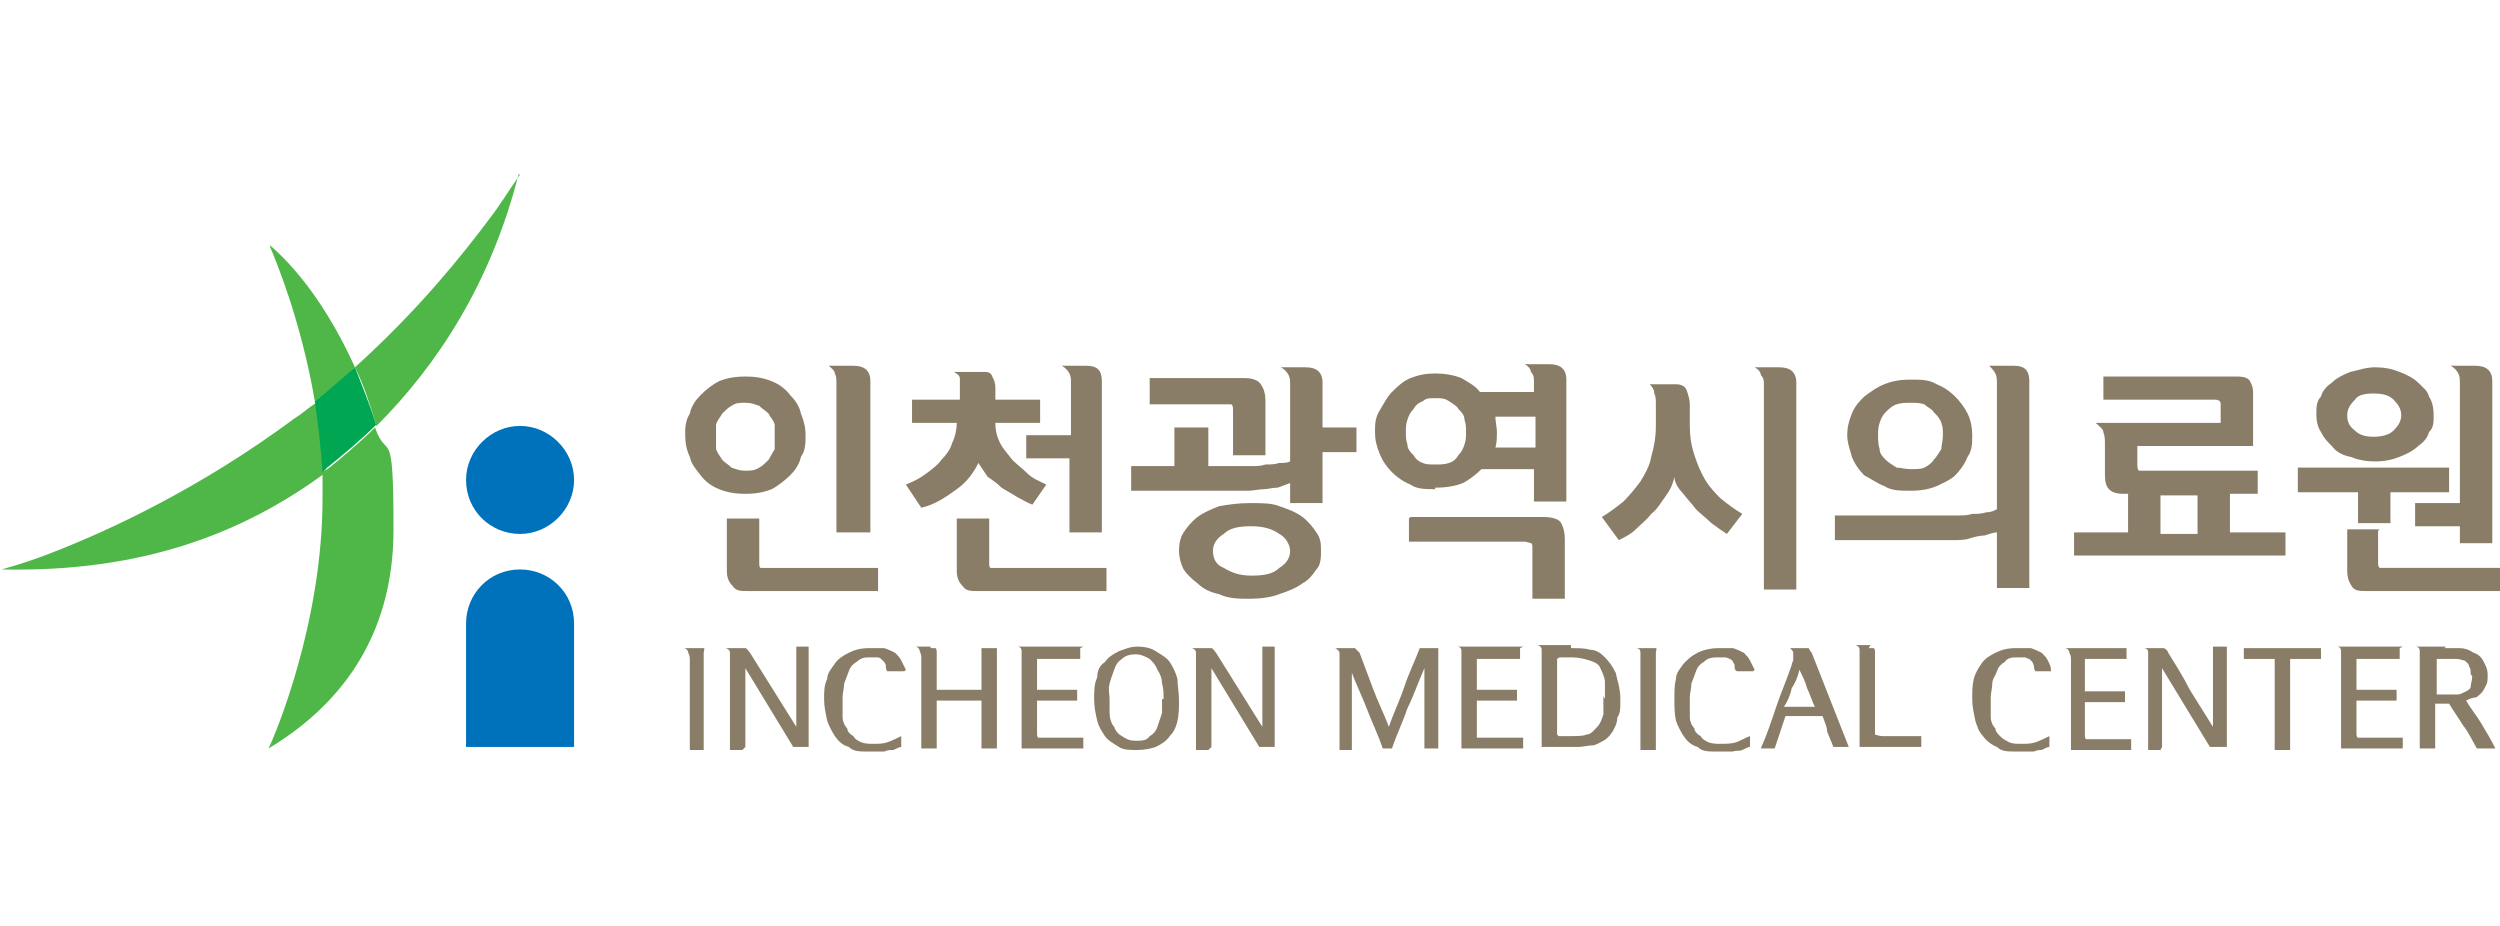 <?xml version="1.0" encoding="UTF-8"?>
<svg id="_레이어_1" xmlns="http://www.w3.org/2000/svg" version="1.1" viewBox="0 0 162 60">
  <!-- Generator: Adobe Illustrator 30.0.0, SVG Export Plug-In . SVG Version: 2.1.1 Build 123)  -->
  <defs>
    <style>
      .st0 {
        fill: #0071bb;
      }

      .st1 {
        fill: #00a651;
      }

      .st2 {
        fill: #8a7d67;
      }

      .st3 {
        fill: #4eb748;
      }
    </style>
  </defs>
  <g id="_레이어_1-2">
    <g>
      <path class="st3" d="M19.1,27.1c-6.2,4.6-12.1,7.3-15.7,8.7-1,.4-2.2.8-3.3,1.1,9.2.2,15.7-2.4,20.9-6.2,0-1.6-.3-3.2-.5-4.6-.5.3-.9.7-1.4,1h0Z"/>
      <path class="st3" d="M33.7,11.3h0c-.7,1-1.3,2-2,2.9-1.8,2.4-4.6,5.9-8.7,9.6.6,1.2,1,2.5,1.4,3.8,3.9-3.9,7.4-9.2,9.2-16.3h0Z"/>
      <path class="st3" d="M17.5,16h0c.3.7,2,4.7,2.9,10,.9-.7,1.8-1.4,2.6-2.2-1.4-3.1-3.3-6-5.5-7.9h0Z"/>
      <path class="st3" d="M21.2,30.4c-.1,0-.2.1-.3.3,0,.5,0,1,0,1.6,0,8.1-3.1,15.4-3.5,16.2,4.5-2.7,8.1-7.1,8.1-14.2s-.4-4.3-1.2-6.6c-1,1-2.2,2-3.2,2.8h0Z"/>
      <path class="st1" d="M24.4,27.6c-.4-1.3-.9-2.5-1.4-3.8-.8.7-1.6,1.4-2.6,2.2.2,1.4.4,3,.5,4.6.1-.1.2-.2.3-.3,1-.8,2.2-1.8,3.2-2.8Z"/>
      <path class="st0" d="M30.2,31.1c0,2,1.6,3.5,3.5,3.5s3.5-1.6,3.5-3.5-1.6-3.5-3.5-3.5-3.5,1.6-3.5,3.5Z"/>
      <path class="st0" d="M33.7,36.9c-2,0-3.5,1.6-3.5,3.5v8h7v-8c0-2-1.6-3.5-3.5-3.5h0Z"/>
      <path class="st2" d="M48.3,32c-.7,0-1.2-.1-1.7-.3-.5-.2-.9-.5-1.2-.9s-.6-.7-.7-1.2c-.2-.4-.3-.9-.3-1.4s0-.9.3-1.4c.1-.5.4-.9.7-1.2.4-.4.8-.7,1.2-.9.5-.2,1-.3,1.7-.3s1.2.1,1.7.3c.5.2.9.5,1.2.9.3.3.6.7.7,1.2.2.5.3.9.3,1.4s0,1-.3,1.4c-.1.5-.4.9-.7,1.2s-.8.7-1.2.9c-.5.2-1,.3-1.7.3ZM48.3,30.5c.3,0,.6,0,.9-.2.2-.1.4-.3.6-.5.1-.2.3-.5.4-.7,0-.3,0-.5,0-.8s0-.5,0-.8c-.1-.3-.3-.5-.4-.7-.2-.2-.4-.3-.6-.5-.3-.1-.5-.2-.9-.2s-.6,0-.9.2c-.2.1-.4.3-.6.5-.1.2-.3.4-.4.7,0,.3,0,.5,0,.8s0,.5,0,.8c.1.3.3.5.4.7.2.2.4.3.6.5.3.1.5.2.9.2ZM49.2,33.7v2.8c0,.1,0,.3.1.3,0,0,.2,0,.3,0h7.3v1.5h-8.4c-.5,0-.8,0-1-.3-.3-.3-.4-.6-.4-1v-3.4h2.1ZM54.2,34.5v-9.7c0-.2,0-.4-.1-.6,0-.2-.3-.4-.4-.5h1.6c.7,0,1.1.3,1.1,1v9.8h-2.2Z"/>
      <path class="st2" d="M59.3,25.9h2.9v-1c0,0,0-.2,0-.3,0-.1,0-.2-.1-.3,0,0-.1-.1-.3-.2h1.8c.4,0,.6,0,.7.3.1.2.2.4.2.7v.8h2.9v1.5h-2.9c0,.5.1.9.3,1.3.2.4.5.7.8,1.1.3.3.7.6,1,.9s.8.5,1.2.7l-.9,1.3c-.3-.1-.6-.3-1-.5-.3-.2-.7-.4-1-.6-.3-.3-.6-.5-.9-.7-.2-.3-.4-.6-.6-.9-.3.6-.7,1.2-1.4,1.7s-1.4,1-2.3,1.2l-1-1.5c.5-.2.9-.4,1.3-.7.4-.3.8-.6,1-.9.3-.3.6-.7.7-1.1.2-.4.3-.9.3-1.3h-2.9s0-1.5,0-1.5ZM64.1,33.7v2.8c0,.1,0,.3.1.3,0,0,.1,0,.3,0h7.2v1.5h-8.3c-.5,0-.8,0-1-.3-.3-.3-.4-.6-.4-1v-3.4h2.1ZM66.6,28.2h2.8v-3.4c0-.2,0-.4-.1-.6-.1-.2-.3-.4-.5-.5h1.6c.7,0,1,.3,1,1v9.8h-2.1v-4.8h-2.8s0-1.5,0-1.5Z"/>
      <path class="st2" d="M83.6,32.5v-1.2c-.3.1-.5.2-.8.3-.3,0-.7.1-.9.1-.3,0-.7.1-1,.1s-.6,0-.9,0h-6.7v-1.6h2.8v-2.5h2.2v2.5h2.9c.3,0,.5,0,.8-.1.3,0,.6,0,.9-.1.3,0,.5,0,.7-.1v-5c0-.2,0-.4-.1-.6-.1-.2-.3-.4-.5-.5h1.6c.7,0,1.1.3,1.1,1v2.9h2.2v1.6h-2.2v3.3h-2.1ZM74.5,24.5h6.1c.5,0,.9.1,1.1.4s.3.6.3,1.1v3.5h-2.1v-2.9c0-.2,0-.3-.1-.4,0,0-.2,0-.4,0h-4.9v-1.6h0ZM76.4,35.7c0-.5.1-.9.3-1.2.2-.3.5-.7.9-1,.4-.3.9-.5,1.4-.7.6-.1,1.2-.2,2-.2s1.4,0,1.9.2c.6.2,1.1.4,1.5.7.4.3.7.7.9,1,.3.4.3.8.3,1.2s0,.9-.3,1.2c-.2.3-.5.7-.9.9-.4.3-.9.5-1.5.7-.5.2-1.2.3-1.9.3s-1.4,0-2-.3c-.5-.1-1-.3-1.4-.7-.4-.3-.7-.6-.9-.9-.2-.4-.3-.8-.3-1.2ZM78.6,35.7c0,.5.2.9.7,1.1.5.3,1,.5,1.8.5s1.4-.1,1.8-.5c.5-.3.7-.7.7-1.1s-.3-.9-.7-1.1c-.4-.3-1-.5-1.8-.5s-1.4.1-1.8.5c-.5.3-.7.7-.7,1.1Z"/>
      <path class="st2" d="M93,31.7c-.6,0-1.2,0-1.6-.3-.5-.2-.9-.5-1.2-.8s-.6-.7-.8-1.2-.3-.9-.3-1.4,0-.9.3-1.4.5-.9.8-1.2.7-.7,1.2-.9c.5-.2,1-.3,1.6-.3s1.2.1,1.7.3c.5.3.9.5,1.2.9h3.5v-.7c0-.2,0-.4-.2-.6,0-.2-.2-.4-.4-.5h1.6c.7,0,1.1.3,1.1,1v7.9h-2.1v-2.1h-3.4c-.3.3-.8.7-1.2.9-.5.2-1.1.3-1.8.3h0ZM93,30.1c.3,0,.6,0,.9-.1s.5-.3.6-.5c.2-.2.3-.4.4-.7s.1-.5.1-.8,0-.5-.1-.8c0-.3-.2-.5-.4-.7-.1-.2-.3-.3-.6-.5s-.5-.2-.9-.2-.6,0-.8.2c-.3.1-.5.3-.6.5-.2.2-.3.4-.4.7-.1.3-.1.5-.1.8s0,.5.1.8c0,.3.2.5.4.7.1.2.3.4.6.5.2.1.5.1.8.1ZM91.4,33.5h8.6c.5,0,.9.1,1.1.3.2.3.3.7.3,1.1v3.9h-2.1v-3.3c0-.1,0-.3-.1-.3,0,0-.3-.1-.4-.1h-7.5v-1.5ZM97,28c0,.3,0,.7-.1,1h2.6v-2h-2.6c0,.3.1.7.1,1Z"/>
      <path class="st2" d="M108.6,24.9c.3,0,.6.1.7.4s.2.6.2.9v1.4c0,.7.1,1.3.3,1.9.2.6.4,1.1.7,1.6s.7.9,1,1.2c.5.4.9.7,1.4,1l-1,1.3c-.3-.2-.6-.4-1-.7-.3-.3-.7-.6-1-.9-.3-.4-.6-.7-.9-1.1-.3-.3-.5-.7-.5-1-.1.5-.3.9-.6,1.3-.3.4-.5.8-.9,1.1-.3.4-.7.7-1,1-.3.3-.7.5-1.1.7l-1.1-1.5c.5-.3.9-.6,1.4-1,.4-.4.8-.9,1.1-1.3.3-.5.6-1,.7-1.6.2-.7.3-1.3.3-2v-1.5c0-.2,0-.4-.1-.6,0-.3-.2-.5-.3-.6h1.7,0ZM114.3,38.2v-13.3c0-.2,0-.4-.2-.6,0-.2-.2-.4-.4-.5h1.6c.7,0,1.1.3,1.1,1v13.4h-2.1Z"/>
      <path class="st2" d="M129.4,38.2v-3.7c-.2,0-.5.1-.8.2-.3,0-.7.1-1,.2s-.7.1-1,.1c-.3,0-.7,0-1,0h-6.7v-1.6h8c.3,0,.6,0,.9-.1.3,0,.6,0,.9-.1.3,0,.5-.1.7-.2v-8.2c0-.2,0-.4-.1-.6-.1-.2-.3-.4-.4-.5h1.6c.7,0,1,.3,1,1v13.4h-2.1,0ZM119.7,28.2c0-.5.1-.9.3-1.4.2-.5.5-.8.8-1.1.4-.3.8-.6,1.3-.8.5-.2,1-.3,1.7-.3s1.2,0,1.7.3c.5.2.9.5,1.2.8s.6.7.8,1.1.3.9.3,1.4,0,1-.3,1.4c-.2.5-.5.9-.8,1.2-.3.3-.8.5-1.2.7-.5.2-1,.3-1.7.3s-1.2,0-1.7-.3c-.5-.2-.9-.5-1.3-.7-.3-.3-.6-.7-.8-1.2-.1-.4-.3-.9-.3-1.4ZM121.7,28.2c0,.3,0,.6.1.9,0,.3.2.5.4.7s.4.3.7.5c.3,0,.5.1.9.1s.7,0,.9-.1c.2-.1.5-.3.6-.5.2-.2.3-.4.5-.7,0-.3.1-.5.1-.9s0-.5-.1-.8c-.1-.3-.3-.5-.5-.7-.1-.2-.4-.3-.6-.5-.3-.1-.6-.1-.9-.1s-.6,0-.9.1-.5.3-.7.5-.3.4-.4.7c-.1.3-.1.5-.1.8Z"/>
      <path class="st2" d="M136.3,25.9v-1.5h8.7c.4,0,.7.1.8.3s.2.4.2.7v3.5h-7.5v1.2c0,.1,0,.3.1.4.1,0,.3,0,.5,0h7.2v1.5h-1.8v2.5h3.6v1.5h-13.7v-1.5h3.5v-2.5h-.3c-.9,0-1.2-.4-1.2-1.2v-2c0-.3,0-.5-.1-.8,0-.2-.3-.4-.5-.6h8.1v-1.2c0-.2-.1-.3-.4-.3h-7.2ZM140,34.6h2.4v-2.5h-2.4v2.5Z"/>
      <path class="st2" d="M152.8,33.9v-2h-3.9v-1.6h9.8v1.6h-3.8v2h-2.1,0ZM150.1,26.9c0-.5,0-.9.3-1.2.1-.4.4-.7.7-.9.3-.3.7-.5,1.2-.7.5-.1,1-.3,1.6-.3s1.1.1,1.6.3.9.4,1.2.7c.3.3.6.5.7.9.2.3.3.7.3,1.2s0,.8-.3,1.1c-.1.4-.4.7-.7.9-.3.3-.7.5-1.2.7s-1,.3-1.6.3-1.1-.1-1.6-.3c-.5-.1-.9-.3-1.2-.7-.3-.3-.5-.5-.7-.9-.2-.3-.3-.7-.3-1.1ZM154.1,34.4v2c0,.2,0,.3.1.4,0,0,.2,0,.4,0h7.4v1.5h-8.6c-.5,0-.8,0-1-.3s-.3-.6-.3-1v-2.7h2.1ZM152.1,26.9c0,.4.1.7.5,1,.3.3.7.4,1.2.4s1-.1,1.3-.4c.3-.3.5-.6.5-1s-.2-.7-.5-1c-.3-.3-.7-.4-1.3-.4s-1,.1-1.2.4c-.3.3-.5.6-.5,1ZM159.4,35.3v-1.2h-2.9v-1.5h2.9v-7.8c0-.2,0-.4-.1-.6-.1-.2-.3-.4-.5-.5h1.6c.7,0,1.1.3,1.1,1v10.5h-2.1Z"/>
      <path class="st2" d="M45.6,48.6h-.9v-5.8c0-.2,0-.3-.1-.5,0-.1-.1-.3-.3-.3h1c.1,0,.2,0,.3,0s0,.2,0,.3c0,0,0,6.2,0,6.2Z"/>
      <path class="st2" d="M48.1,48.6h-.8v-5.8c0-.2,0-.3,0-.5s-.2-.3-.3-.3h.9c.1,0,.3,0,.4,0s.2.2.3.3c.5.8,1,1.6,1.5,2.4s1,1.6,1.5,2.4v-5.2h.8v6.5h-1l-3.1-5.1s0,5.1,0,5.1Z"/>
      <path class="st2" d="M58.6,43.5c-.1,0-.3,0-.4,0h-.4c0,0-.1,0-.3,0,0,0-.1-.1-.1-.3s0-.1-.1-.3c0,0-.1-.1-.2-.2s-.2-.1-.3-.1c-.1,0-.3,0-.5,0s-.5,0-.8.3c-.2.1-.4.3-.5.6-.1.3-.2.5-.3.8,0,.3-.1.6-.1.9s0,.4,0,.6c0,.2,0,.5,0,.7,0,.2.1.5.3.7,0,.2.2.4.4.5.1.2.3.3.5.4.3.1.5.1.8.1s.6,0,.9-.1c.3-.1.7-.3.9-.4v.4c0,.1,0,.3,0,.3-.1,0-.3.1-.5.2-.2,0-.4,0-.6.1-.2,0-.4,0-.6,0-.2,0-.4,0-.5,0-.5,0-.9,0-1.2-.3-.4-.1-.7-.4-.9-.7-.2-.3-.4-.7-.5-1-.1-.5-.2-.9-.2-1.4s0-.9.2-1.3c0-.4.3-.7.5-1,.2-.3.5-.5.9-.7.4-.2.8-.3,1.3-.3s.7,0,1,0c.3.1.5.2.7.3.2.2.3.3.4.5.1.2.2.4.3.6h0Z"/>
      <path class="st2" d="M60.3,42c.1,0,.2,0,.3,0s.1.2.1.3v2.4h2.9v-2.7h1v6.5h-1v-3.1h-2.9v3.1h-1v-5.8c0-.2,0-.3-.1-.5,0-.1-.1-.3-.3-.3h1Z"/>
      <path class="st2" d="M70,42v.7h-2.6c0,0-.1,0-.2,0h0v2h2.6v.7h-2.6v2.1c0,.1,0,.3.1.3,0,0,.2,0,.4,0h2.5v.7h-4v-5.8c0-.2,0-.3,0-.5s-.1-.3-.3-.3h4.3Z"/>
      <path class="st2" d="M76.4,45.3c0,.5,0,1-.1,1.4-.1.5-.3.8-.5,1-.2.3-.5.5-.9.7-.3.1-.7.2-1.2.2s-.9,0-1.2-.2c-.3-.2-.7-.4-.9-.7-.2-.3-.4-.6-.5-1-.1-.4-.2-.9-.2-1.4s0-1,.2-1.4c0-.5.2-.8.5-1,.2-.3.5-.5.9-.7.3-.1.7-.3,1.2-.3s.9.1,1.2.3c.3.2.7.4.9.7.2.3.4.7.5,1.1,0,.4.1.9.1,1.4ZM75.4,45.3c0-.3,0-.7-.1-1,0-.3-.1-.6-.3-.9-.1-.3-.3-.5-.5-.7-.2-.1-.5-.3-.9-.3s-.7.1-.9.3c-.3.2-.4.4-.5.7s-.2.5-.3.9,0,.7,0,1,0,.6,0,.9.1.7.3.9c.1.3.3.5.5.6.3.2.5.3.9.3s.7,0,.9-.3c.2-.1.4-.3.5-.6s.2-.6.3-.9c0-.3,0-.6,0-.9h0Z"/>
      <path class="st2" d="M78.3,48.6h-.8v-5.8c0-.2,0-.3,0-.5s-.2-.3-.3-.3h.9c.1,0,.3,0,.4,0s.2.2.3.3c.5.8,1,1.6,1.5,2.4.5.8,1,1.6,1.5,2.4v-5.2h.8v6.5h-1l-3.1-5.1v5.1h0Z"/>
      <path class="st2" d="M87.6,48.6h-.8v-5.8c0-.2,0-.3,0-.5,0-.1-.2-.3-.3-.3h1c.1,0,.3,0,.3,0,.1.1.2.2.3.3.3.8.6,1.6.9,2.4.3.8.7,1.6,1,2.4.3-.9.7-1.7,1-2.6.3-.9.7-1.7,1-2.5h1.2v6.5h-.9v-5.2c-.4.9-.7,1.8-1.1,2.6-.3.9-.7,1.7-1,2.6h-.6c-.3-.9-.7-1.7-1-2.5s-.7-1.6-1-2.4v4.9h0Z"/>
      <path class="st2" d="M98.5,42v.7h-2.6c0,0-.1,0-.2,0h0v2h2.6v.7h-2.6v2.1c0,.1,0,.3,0,.3,0,0,.2,0,.4,0h2.6v.7h-4v-5.8c0-.2,0-.3,0-.5s-.1-.3-.3-.3h4.3Z"/>
      <path class="st2" d="M101.8,42c.5,0,.9,0,1.2.1.5,0,.8.3,1,.5.3.3.5.6.7,1,.1.5.3,1,.3,1.7s0,.9-.2,1.2c0,.4-.2.7-.3.9-.2.3-.4.5-.6.6-.2.1-.5.3-.7.3-.3,0-.6.1-.9.1s-.6,0-.9,0h-1.5v-5.8c0-.2,0-.3,0-.5s-.2-.3-.3-.3h2.2ZM104,45.3c0-.5,0-.8,0-1.1,0-.3-.2-.7-.3-.9-.1-.3-.4-.4-.7-.5-.3-.1-.7-.2-1.1-.2h-.5c-.1,0-.2,0-.3,0,0,0-.1,0-.2.1v4.9s0,0,.1.1c0,0,.1,0,.2,0h.5c.5,0,.9,0,1.1-.1.3,0,.5-.3.7-.5.2-.2.3-.5.4-.8,0-.4,0-.8,0-1.2h0Z"/>
      <path class="st2" d="M107.3,48.6h-1v-5.8c0-.2,0-.3,0-.5s-.1-.3-.3-.3h1c0,0,.2,0,.3,0s0,.2,0,.3v6.2h0Z"/>
      <path class="st2" d="M113.6,43.5c-.1,0-.3,0-.4,0h-.4c0,0-.1,0-.2,0-.1,0-.2-.1-.2-.3s0-.1-.1-.3c0,0,0-.1-.2-.2,0,0-.2-.1-.3-.1-.1,0-.3,0-.5,0-.3,0-.6,0-.9.3-.2.1-.4.3-.5.6-.1.3-.2.5-.3.8,0,.3-.1.6-.1.9s0,.4,0,.6,0,.5,0,.7c0,.2.1.5.3.7,0,.2.2.4.4.5.1.2.3.3.5.4.3.1.5.1.8.1s.7,0,1-.1c.3-.1.6-.3.9-.4v.4c0,.1,0,.3,0,.3-.1,0-.3.1-.5.2s-.4,0-.6.1c-.2,0-.4,0-.6,0-.2,0-.4,0-.5,0-.5,0-.9,0-1.2-.3-.4-.1-.7-.4-.9-.7-.2-.3-.4-.7-.5-1-.1-.5-.1-.9-.1-1.4s0-.9.1-1.3c0-.4.3-.7.5-1,.3-.3.5-.5.9-.7.4-.2.9-.3,1.3-.3s.7,0,1,0c.3.1.5.2.7.3.2.2.3.3.4.5.1.2.2.4.3.6h0Z"/>
      <path class="st2" d="M116.2,42.6c0-.1,0-.3,0-.3,0-.1-.1-.2-.2-.3h.8c.2,0,.3,0,.4,0,0,0,.1.2.2.3l2.4,6.1h-1c-.1-.3-.3-.7-.4-1,0-.3-.2-.7-.3-1h-2.4l-.7,2.1h-.9c.4-.9.7-1.8,1-2.7.3-.9.7-1.8,1-2.7,0-.1.1-.3.1-.3,0-.1,0-.2,0-.3ZM117.6,45.8c-.2-.4-.3-.8-.5-1.2-.1-.4-.3-.8-.5-1.2-.1.5-.3.9-.5,1.2-.1.5-.3.9-.5,1.2h1.8,0Z"/>
      <path class="st2" d="M121.1,42c.1,0,.2,0,.3,0s.1.2.1.3v5c0,.2,0,.3,0,.3,0,0,.3.1.5.1h2.5v.7h-4v-5.8c0-.2,0-.3,0-.5s-.2-.3-.3-.3h1Z"/>
      <path class="st2" d="M132.9,43.5c0,0-.2,0-.3,0h-.4c0,0-.1,0-.3,0,0,0-.1-.1-.1-.3,0,0,0-.1-.1-.3l-.2-.2c-.1,0-.2-.1-.3-.1-.1,0-.3,0-.5,0-.3,0-.6,0-.8.3-.2.1-.4.3-.5.6-.1.3-.3.5-.3.8,0,.3-.1.6-.1.9s0,.4,0,.6c0,.2,0,.5,0,.7s.1.5.3.7c0,.2.2.4.3.5.2.2.4.3.6.4.2.1.5.1.8.1s.6,0,.9-.1c.3-.1.7-.3.9-.4v.4c0,.1,0,.3,0,.3-.1,0-.3.1-.5.2-.1,0-.3,0-.5.1-.2,0-.4,0-.6,0-.2,0-.4,0-.6,0-.5,0-.9,0-1.2-.3-.3-.1-.7-.4-.9-.7-.3-.3-.4-.7-.5-1-.1-.5-.2-.9-.2-1.4s0-.9.1-1.3c.1-.4.3-.7.5-1,.2-.3.5-.5.9-.7.4-.2.8-.3,1.3-.3s.7,0,1,0c.3.1.5.2.7.3.2.2.3.3.4.5.1.2.2.4.2.6h0Z"/>
      <path class="st2" d="M137.8,42v.7h-2.6c0,0-.1,0-.1,0h0c0,.1,0,.2,0,.3v1.8h2.6v.7h-2.6v2.1c0,.1,0,.3.1.3,0,0,.2,0,.4,0h2.5v.7h-3.9v-5.8c0-.2,0-.3-.1-.5,0-.1-.1-.3-.3-.3h4.2Z"/>
      <path class="st2" d="M140,48.6h-.8v-5.8c0-.2,0-.3,0-.5s-.1-.3-.3-.3h1c.1,0,.2,0,.3,0,.1,0,.3.2.3.3.5.8,1,1.6,1.4,2.4.5.8,1,1.6,1.5,2.4v-5.2h.9v6.5h-1.1l-3.1-5.1v5.1Z"/>
      <polygon class="st2" points="148.4 42.7 148.4 48.6 147.4 48.6 147.4 42.7 145.4 42.7 145.4 42 150.4 42 150.4 42.7 148.4 42.7"/>
      <path class="st2" d="M155.5,42v.7h-2.6c0,0-.1,0-.1,0h-.1v2h2.6v.7h-2.6v2.1c0,.1,0,.3.1.3,0,0,.2,0,.4,0h2.5v.7h-4v-5.8c0-.2,0-.3,0-.5s-.1-.3-.3-.3h4.3Z"/>
      <path class="st2" d="M158.4,42h1c.3,0,.6.1.9.3.3.1.5.3.6.5.1.2.3.5.3.9s0,.5-.1.7-.2.4-.3.5c-.1.1-.3.3-.4.3-.2,0-.4.1-.6.2.3.5.7,1,1,1.5.3.5.6,1,.9,1.6h-1.2c-.3-.5-.5-1-.9-1.5-.3-.5-.6-.9-.9-1.4h-.9v2.9h-1v-5.8c0-.2,0-.3,0-.5s-.1-.3-.3-.3c0,0,2,0,2,0ZM160.1,43.7c0-.2,0-.4-.1-.5,0-.2-.2-.3-.3-.4-.1,0-.3-.1-.5-.1-.2,0-.4,0-.7,0h-.5c0,0-.1,0-.1,0,0,0,0,.1,0,.1v2.2h.9c.1,0,.3,0,.5,0,.1,0,.3-.1.5-.2s.3-.2.3-.3c0-.2.1-.4.1-.7Z"/>
    </g>
  </g>
</svg>
